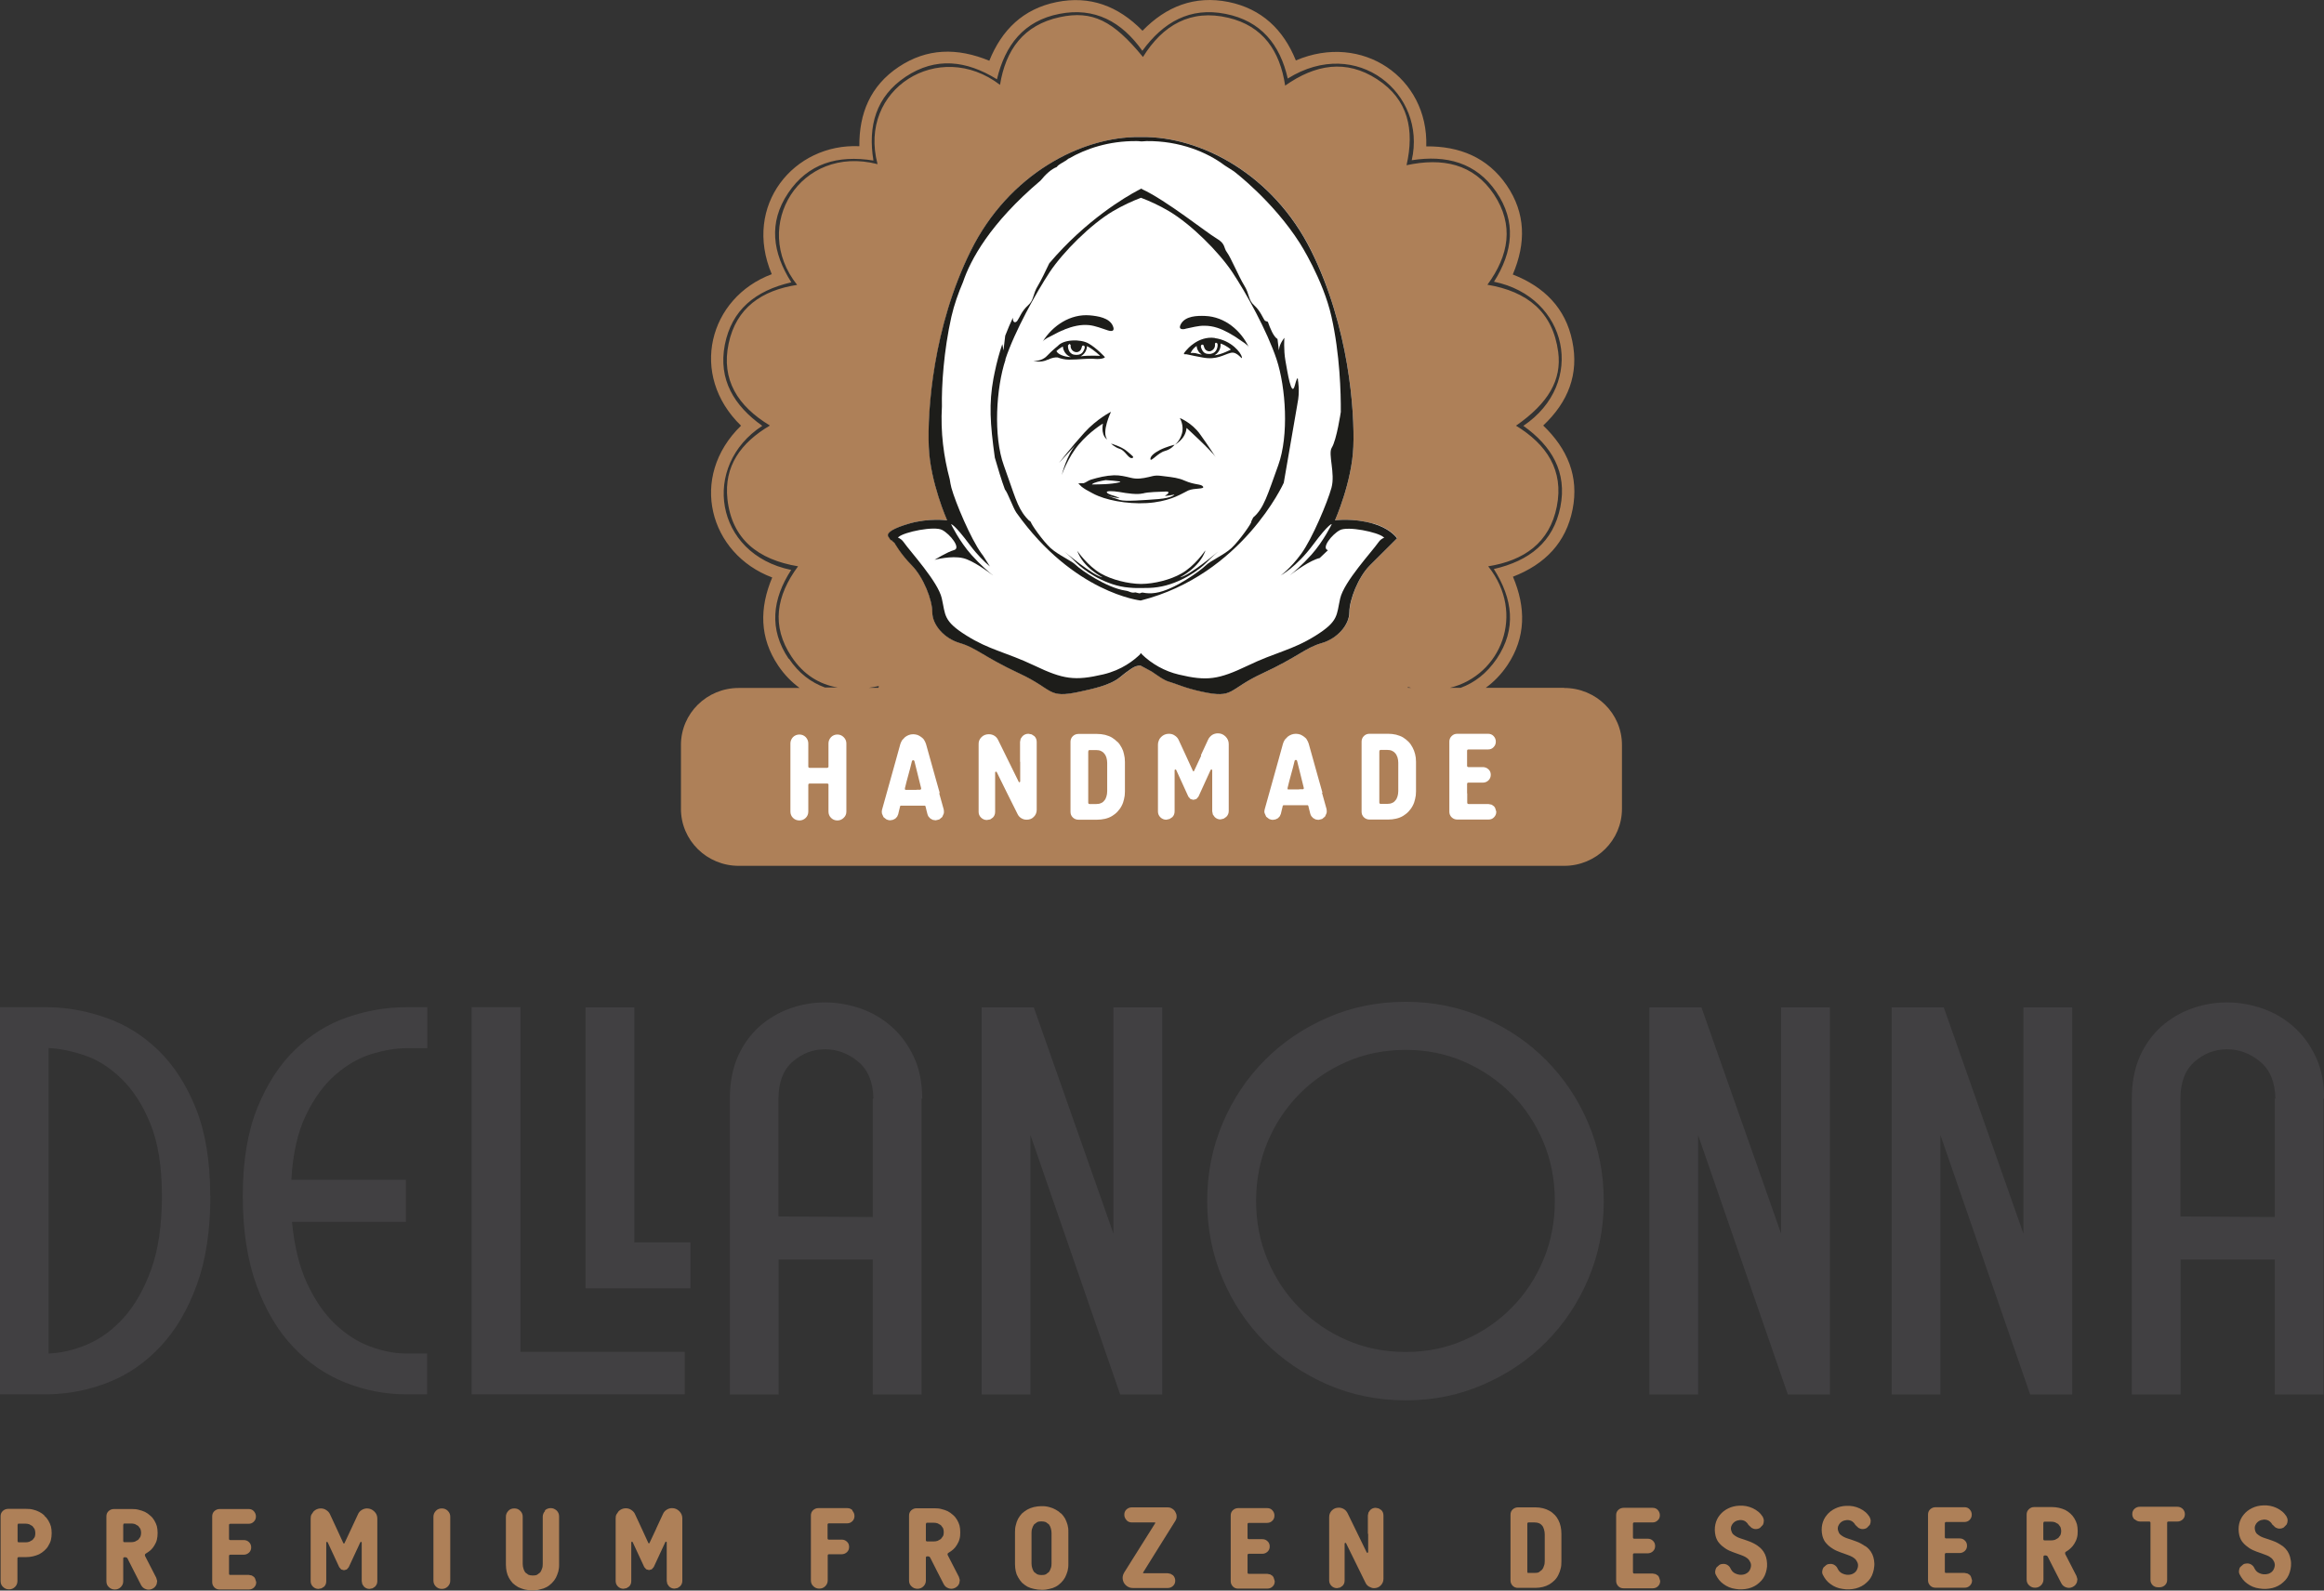 <svg width="260" height="178" viewBox="0 0 260 178" fill="none" xmlns="http://www.w3.org/2000/svg">
<rect x="0" y="0" width="260" height="178" fill="#333333" stroke="none"/>
<g clip-path="url(#clip0_97_1072)">
<path d="M25.622 175.099V174.104L25.656 174.019L25.742 173.986H27.264C27.503 173.986 27.692 173.901 27.863 173.749C28.034 173.581 28.102 173.395 28.102 173.159C28.102 172.923 28.017 172.737 27.863 172.585C27.692 172.417 27.503 172.349 27.264 172.349H26.511H25.742L25.656 172.316L25.622 172.231V171.438V170.646L25.656 170.561L25.742 170.527H26.768H27.811C28.051 170.527 28.239 170.443 28.393 170.291C28.564 170.123 28.632 169.937 28.632 169.701C28.632 169.482 28.547 169.279 28.393 169.11C28.239 168.942 28.051 168.874 27.811 168.874H26.186H24.579C24.339 168.874 24.151 168.959 23.98 169.11C23.809 169.279 23.741 169.465 23.741 169.701V173.378V177.056C23.741 177.292 23.826 177.477 23.98 177.646C24.151 177.815 24.339 177.882 24.579 177.882H26.203H27.828C28.085 177.882 28.273 177.798 28.427 177.646C28.598 177.477 28.666 177.292 28.666 177.056L28.598 176.836L28.53 176.634L28.427 176.482L28.171 176.313L27.828 176.246H25.742L25.656 176.229L25.622 176.128V175.15V175.099ZM13.82 170.527L13.906 170.494H14.658C14.812 170.494 14.949 170.511 15.103 170.561L15.462 170.764L15.701 171.084C15.753 171.219 15.787 171.371 15.787 171.54C15.787 171.708 15.753 171.86 15.701 171.995L15.462 172.316L15.103 172.518C14.949 172.569 14.812 172.585 14.658 172.585H14.282H13.906L13.82 172.552L13.786 172.467V171.556V170.646L13.82 170.561V170.527ZM16.232 173.935L16.3 173.867C16.505 173.749 16.694 173.614 16.848 173.479L17.07 173.243L17.258 172.973C17.395 172.754 17.497 172.535 17.549 172.316C17.6 172.096 17.634 171.86 17.634 171.556C17.634 171.27 17.6 171.017 17.549 170.797C17.48 170.578 17.395 170.359 17.258 170.139C17.138 169.937 17.002 169.768 16.796 169.6L16.523 169.38L16.215 169.195L15.873 169.06L15.513 168.959C15.274 168.891 15.017 168.874 14.744 168.874H13.752H12.742C12.503 168.874 12.315 168.959 12.144 169.11C11.973 169.279 11.904 169.465 11.904 169.701V173.328V176.954C11.904 177.224 11.99 177.444 12.178 177.612C12.366 177.798 12.589 177.882 12.845 177.882C13.102 177.882 13.324 177.798 13.512 177.612C13.7 177.427 13.786 177.208 13.786 176.954V175.672V174.39L13.82 174.306L13.906 174.272H14.042L14.179 174.306L14.265 174.407L15.017 175.892L15.787 177.393C15.907 177.612 16.078 177.764 16.334 177.849C16.574 177.933 16.813 177.916 17.053 177.798C17.292 177.68 17.446 177.494 17.532 177.258L17.583 176.921L17.48 176.566L16.848 175.335L16.215 174.104V174.002L16.232 173.935ZM1.984 170.544L2.07 170.511H2.446H2.822C2.976 170.511 3.113 170.527 3.267 170.578L3.626 170.78L3.865 171.101C3.917 171.236 3.951 171.388 3.951 171.556C3.951 171.725 3.934 171.877 3.883 172.012L3.643 172.332L3.284 172.535C3.13 172.585 2.993 172.602 2.839 172.602H2.087L2.001 172.569L1.967 172.484V170.646L2.001 170.561L1.984 170.544ZM4.977 169.6L4.704 169.38L4.396 169.195L4.054 169.043L3.712 168.942C3.472 168.874 3.216 168.857 2.942 168.857H0.906C0.667 168.857 0.479 168.942 0.308 169.094C0.137 169.262 0.068 169.448 0.068 169.684V173.311V176.938C0.068 177.207 0.154 177.427 0.342 177.595C0.53 177.781 0.753 177.865 1.009 177.865C1.266 177.865 1.488 177.781 1.676 177.595C1.864 177.41 1.95 177.191 1.95 176.938V175.656V174.374L1.984 174.289L2.07 174.255H2.497H2.908C3.198 174.255 3.455 174.222 3.677 174.171L4.037 174.07L4.379 173.935L4.686 173.749L4.96 173.53C5.148 173.361 5.302 173.193 5.405 172.99C5.542 172.771 5.644 172.552 5.696 172.332C5.747 172.113 5.781 171.86 5.781 171.573C5.781 171.287 5.747 171.034 5.696 170.814C5.627 170.595 5.542 170.376 5.405 170.156C5.285 169.954 5.148 169.785 4.943 169.617L4.977 169.6Z" fill="#AE8058"/>
<path d="M48.49 173.311V176.887C48.49 177.157 48.593 177.376 48.764 177.545C48.952 177.73 49.174 177.815 49.431 177.815C49.688 177.815 49.91 177.73 50.098 177.545C50.286 177.359 50.372 177.14 50.372 176.887V173.311V169.734C50.372 169.481 50.286 169.262 50.098 169.077C49.91 168.891 49.688 168.807 49.431 168.807C49.174 168.807 48.935 168.891 48.764 169.077C48.576 169.279 48.49 169.498 48.49 169.734V173.311ZM39.288 171.101L38.536 172.703L38.484 172.737L38.416 172.703L37.68 171.101L36.928 169.481C36.842 169.279 36.706 169.127 36.5 168.992C36.329 168.874 36.124 168.807 35.885 168.807C35.577 168.807 35.303 168.925 35.081 169.144L34.841 169.498C34.773 169.633 34.756 169.785 34.756 169.937V173.446V176.954C34.756 177.19 34.841 177.393 35.012 177.562C35.183 177.73 35.389 177.815 35.628 177.815L35.97 177.747L36.261 177.562C36.432 177.393 36.5 177.19 36.5 176.954V174.795V172.619L36.569 172.535L36.654 172.585L37.304 173.985L37.954 175.385L38.176 175.639L38.484 175.723L38.792 175.639L39.014 175.385L39.664 173.985L40.315 172.585L40.4 172.535L40.468 172.619V174.795V176.954L40.537 177.292L40.725 177.562C40.896 177.73 41.101 177.815 41.341 177.815L41.683 177.747L41.956 177.562C42.127 177.393 42.213 177.19 42.213 176.954V173.446V169.937C42.213 169.633 42.11 169.363 41.871 169.144C41.649 168.925 41.375 168.807 41.067 168.807C40.845 168.807 40.639 168.874 40.451 168.992C40.263 169.11 40.126 169.279 40.041 169.481L39.288 171.101Z" fill="#AE8058"/>
<path d="M115.487 171.017C115.521 170.882 115.59 170.747 115.692 170.595L116.035 170.342C116.171 170.274 116.325 170.257 116.513 170.257C116.719 170.257 116.873 170.291 117.009 170.342L117.352 170.595C117.454 170.747 117.523 170.882 117.557 171.017C117.608 171.185 117.642 171.371 117.642 171.556V173.26V174.964C117.642 175.166 117.625 175.352 117.557 175.504L117.471 175.723L117.352 175.925L117.009 176.178C116.873 176.246 116.719 176.263 116.513 176.263C116.308 176.263 116.171 176.229 116.035 176.178L115.692 175.925L115.573 175.723L115.487 175.504C115.436 175.352 115.402 175.166 115.402 174.964V173.26V171.556C115.402 171.371 115.419 171.185 115.487 171.017ZM118.703 169.38L118.429 169.144L118.104 168.942C117.899 168.824 117.659 168.722 117.386 168.655C117.249 168.621 117.112 168.587 116.958 168.571C116.821 168.554 116.667 168.554 116.513 168.554C116.24 168.554 115.949 168.587 115.658 168.655C115.385 168.722 115.128 168.824 114.923 168.942L114.615 169.144L114.324 169.38C114.153 169.566 114.016 169.768 113.897 169.971L113.743 170.325L113.64 170.696C113.572 170.932 113.554 171.185 113.554 171.489V173.26V175.031C113.554 175.335 113.589 175.605 113.64 175.841L113.743 176.195L113.914 176.533C114.033 176.735 114.17 176.938 114.341 177.123L114.632 177.359L114.94 177.562L115.299 177.713L115.675 177.815C115.966 177.882 116.257 177.916 116.531 177.916C116.684 177.916 116.838 177.916 116.975 177.899C117.112 177.882 117.266 177.848 117.403 177.815L117.779 177.713L118.121 177.562C118.344 177.444 118.532 177.292 118.72 177.106C118.891 176.938 119.045 176.735 119.165 176.516C119.267 176.297 119.37 176.06 119.438 175.807L119.507 175.419C119.524 175.284 119.524 175.149 119.524 174.998V173.226V171.455C119.524 171.303 119.524 171.168 119.507 171.033L119.438 170.662C119.37 170.426 119.284 170.19 119.165 169.954C119.045 169.735 118.891 169.549 118.72 169.363L118.703 169.38ZM103.617 170.443L103.702 170.409H104.455C104.609 170.409 104.746 170.426 104.9 170.477L105.259 170.679L105.498 171C105.55 171.135 105.584 171.286 105.584 171.455C105.584 171.624 105.567 171.776 105.498 171.911L105.259 172.231L104.9 172.434C104.746 172.484 104.609 172.501 104.455 172.501H104.079H103.702L103.617 172.467L103.583 172.383V171.472V170.561L103.617 170.477V170.443ZM106.029 173.851L106.097 173.783C106.302 173.665 106.49 173.53 106.644 173.395L106.867 173.159L107.055 172.889C107.192 172.67 107.294 172.45 107.346 172.231C107.414 172.012 107.431 171.776 107.431 171.472C107.431 171.168 107.397 170.932 107.346 170.713C107.277 170.494 107.192 170.274 107.055 170.055C106.935 169.853 106.798 169.684 106.593 169.515L106.319 169.296L106.012 169.11L105.669 168.975L105.31 168.874C105.071 168.807 104.814 168.79 104.541 168.79H103.549H102.539C102.3 168.79 102.112 168.874 101.941 169.026C101.77 169.195 101.701 169.38 101.701 169.616V173.243V176.87C101.701 177.14 101.787 177.359 101.975 177.528C102.163 177.713 102.385 177.798 102.642 177.798C102.899 177.798 103.121 177.713 103.309 177.528C103.497 177.342 103.583 177.123 103.583 176.87V175.588V174.289L103.617 174.205L103.702 174.171H103.839L103.976 174.205L104.062 174.306L104.814 175.79L105.584 177.292C105.704 177.511 105.875 177.663 106.131 177.747C106.371 177.832 106.61 177.815 106.85 177.697C107.089 177.579 107.26 177.393 107.329 177.157L107.38 176.819L107.277 176.465L106.644 175.234L106.012 174.002V173.901L106.029 173.851ZM95.373 169.009C95.219 168.857 95.031 168.773 94.791 168.773H93.166H91.558C91.319 168.773 91.131 168.857 90.96 169.009C90.789 169.178 90.72 169.363 90.72 169.6V173.226V176.853C90.72 177.123 90.806 177.342 90.994 177.511C91.182 177.697 91.405 177.781 91.661 177.781C91.918 177.781 92.14 177.697 92.328 177.511C92.516 177.326 92.602 177.106 92.602 176.853V175.453V174.053L92.636 173.969L92.722 173.935H93.44H94.158C94.398 173.935 94.586 173.851 94.757 173.699C94.928 173.53 94.996 173.344 94.996 173.108C94.996 172.872 94.911 172.67 94.757 172.535C94.586 172.366 94.398 172.299 94.158 172.299H92.704L92.619 172.265L92.585 172.181V171.388V170.595L92.619 170.511L92.704 170.477H93.731H94.774C95.013 170.477 95.202 170.392 95.356 170.241C95.527 170.072 95.595 169.886 95.595 169.65C95.595 169.414 95.51 169.228 95.356 169.06L95.373 169.009ZM73.411 171.084L72.658 172.687L72.607 172.72L72.539 172.687L71.803 171.084L71.051 169.465C70.965 169.262 70.828 169.11 70.623 168.975C70.452 168.857 70.247 168.79 70.007 168.79C69.699 168.79 69.426 168.908 69.203 169.127L68.964 169.482C68.895 169.616 68.878 169.768 68.878 169.92V173.429V176.938C68.878 177.174 68.964 177.376 69.135 177.545C69.306 177.713 69.511 177.798 69.751 177.798L70.093 177.73L70.384 177.545C70.555 177.376 70.623 177.174 70.623 176.938V174.778V172.602L70.692 172.518L70.777 172.569L71.427 173.969L72.077 175.369L72.299 175.622L72.607 175.706L72.915 175.622L73.137 175.369L73.787 173.969L74.437 172.569L74.523 172.518L74.591 172.585V174.761V176.921L74.66 177.258L74.848 177.528C75.019 177.697 75.224 177.781 75.463 177.781L75.806 177.713L76.079 177.528C76.25 177.359 76.336 177.157 76.336 176.921V173.412V169.903C76.336 169.6 76.216 169.33 75.994 169.11C75.771 168.891 75.498 168.773 75.19 168.773C74.968 168.773 74.762 168.84 74.574 168.959C74.386 169.077 74.249 169.245 74.164 169.448L73.411 171.067V171.084ZM60.993 169.077C60.805 169.279 60.72 169.498 60.72 169.735V172.383V175.014C60.72 175.217 60.703 175.402 60.634 175.554L60.549 175.774L60.429 175.976L60.087 176.229C59.95 176.297 59.796 176.313 59.591 176.313C59.386 176.313 59.249 176.28 59.112 176.229L58.77 175.976L58.65 175.774L58.565 175.554C58.513 175.402 58.479 175.217 58.479 175.014V172.383V169.735C58.479 169.482 58.394 169.262 58.205 169.077C58.017 168.891 57.812 168.807 57.538 168.807C57.265 168.807 57.042 168.891 56.871 169.077C56.683 169.279 56.598 169.498 56.598 169.735V172.417V175.082C56.598 175.386 56.632 175.655 56.683 175.892L56.786 176.246L56.94 176.583C57.059 176.786 57.196 176.988 57.367 177.174L57.658 177.41L57.966 177.612L58.24 177.73L58.479 177.815L58.702 177.882C58.992 177.95 59.283 177.983 59.557 177.983C59.711 177.983 59.864 177.983 60.001 177.95C60.138 177.95 60.292 177.916 60.429 177.865L60.805 177.764L61.147 177.612C61.37 177.494 61.558 177.342 61.746 177.157C61.917 176.988 62.071 176.786 62.191 176.566C62.293 176.347 62.396 176.111 62.464 175.858L62.533 175.47C62.55 175.335 62.55 175.2 62.55 175.048V172.383V169.701C62.55 169.448 62.464 169.228 62.276 169.043C62.071 168.857 61.849 168.773 61.609 168.773C61.37 168.773 61.13 168.857 60.942 169.043L60.993 169.077Z" fill="#AE8058"/>
<path d="M126.04 170.139C126.211 170.308 126.4 170.375 126.639 170.375H127.905H129.17H129.239V170.46L127.511 173.209L125.784 175.959C125.664 176.161 125.596 176.364 125.596 176.566C125.596 176.769 125.647 176.954 125.733 177.123C125.835 177.292 125.972 177.443 126.143 177.545C126.331 177.663 126.519 177.713 126.759 177.713H128.709H130.641C130.881 177.713 131.069 177.629 131.24 177.477C131.411 177.308 131.48 177.123 131.48 176.887C131.48 176.651 131.394 176.465 131.24 176.296L130.966 176.128L130.641 176.06H129.29H127.939H127.888V175.976L129.684 173.091L131.497 170.19C131.599 170.021 131.651 169.852 131.633 169.667C131.633 169.481 131.565 169.329 131.48 169.178C131.394 169.026 131.274 168.908 131.12 168.823C130.966 168.722 130.795 168.688 130.59 168.688H128.606H126.622C126.382 168.688 126.194 168.773 126.023 168.925C125.852 169.093 125.784 169.279 125.784 169.515C125.784 169.751 125.869 169.937 126.023 170.105" fill="#AE8058"/>
<path d="M196.698 173.023C196.544 172.922 196.407 172.821 196.236 172.737C196.082 172.652 195.911 172.585 195.757 172.517C195.586 172.45 195.415 172.399 195.244 172.332C195.09 172.281 194.936 172.23 194.782 172.18C194.611 172.129 194.457 172.062 194.32 171.994C194.166 171.91 194.046 171.826 193.927 171.724C193.807 171.623 193.738 171.471 193.687 171.303C193.619 171.083 193.636 170.881 193.738 170.695C193.824 170.51 193.961 170.375 194.115 170.274C194.286 170.172 194.474 170.122 194.679 170.105C194.884 170.105 195.09 170.139 195.261 170.257L195.381 170.358L195.483 170.459L195.62 170.662L195.962 170.982C196.116 171.067 196.253 171.117 196.424 171.117C196.612 171.117 196.766 171.067 196.903 170.982L197.228 170.645C197.296 170.51 197.33 170.358 197.33 170.189C197.33 170.021 197.279 169.869 197.194 169.717C197.057 169.515 196.903 169.329 196.715 169.177C196.526 169.025 196.321 168.89 196.099 168.789C195.637 168.57 195.124 168.469 194.577 168.502C194.132 168.519 193.721 168.621 193.345 168.806C192.969 168.992 192.661 169.228 192.421 169.531C192.165 169.835 191.994 170.189 191.908 170.594C191.823 170.982 191.823 171.404 191.925 171.859C192.011 172.197 192.148 172.483 192.353 172.703C192.541 172.922 192.781 173.125 193.037 173.293C193.294 173.462 193.585 173.597 193.875 173.698C194.183 173.816 194.474 173.917 194.765 174.019C194.953 174.086 195.124 174.154 195.295 174.255C195.466 174.356 195.603 174.474 195.705 174.626C195.808 174.778 195.877 174.929 195.894 175.098C195.911 175.267 195.877 175.452 195.774 175.672C195.688 175.84 195.569 175.975 195.415 176.06C195.261 176.161 195.09 176.212 194.902 176.228C194.713 176.245 194.542 176.228 194.371 176.178C194.2 176.127 194.029 176.043 193.892 175.925L193.79 175.824L193.721 175.722L193.653 175.621L193.602 175.52C193.533 175.368 193.431 175.25 193.277 175.149C193.123 175.048 192.969 175.014 192.798 175.014C192.627 175.014 192.49 175.048 192.353 175.132L192.028 175.419C191.96 175.537 191.908 175.672 191.891 175.824C191.874 175.975 191.891 176.127 191.977 176.262C192.062 176.448 192.182 176.616 192.319 176.802C192.473 176.987 192.627 177.139 192.798 177.257C193.208 177.561 193.653 177.747 194.149 177.814C194.628 177.898 195.124 177.882 195.62 177.763C196.082 177.645 196.492 177.426 196.817 177.122C197.176 176.819 197.416 176.448 197.553 175.992C197.621 175.773 197.672 175.537 197.69 175.317C197.707 175.081 197.69 174.845 197.655 174.609C197.587 174.137 197.399 173.715 197.091 173.378C196.971 173.243 196.834 173.125 196.68 173.023M182.689 174.946V173.951L182.723 173.867L182.809 173.833H183.579H184.331C184.571 173.833 184.759 173.749 184.93 173.597C185.101 173.428 185.169 173.243 185.169 173.006C185.169 172.77 185.084 172.585 184.93 172.433C184.759 172.264 184.571 172.197 184.331 172.197H183.579H182.809L182.723 172.163L182.689 172.079V171.286V170.493L182.723 170.409L182.809 170.375H183.835H184.879C185.118 170.375 185.306 170.291 185.46 170.139C185.631 169.987 185.7 169.784 185.7 169.565C185.7 169.346 185.614 169.143 185.46 168.975C185.306 168.806 185.118 168.739 184.879 168.739H183.254H181.646C181.406 168.739 181.218 168.823 181.047 168.975C180.876 169.143 180.808 169.329 180.808 169.565V173.243V176.92C180.808 177.156 180.893 177.342 181.047 177.51C181.218 177.679 181.406 177.747 181.646 177.747H183.271H184.896C185.152 177.747 185.34 177.662 185.494 177.51C185.665 177.342 185.734 177.156 185.734 176.92L185.665 176.684L185.597 176.481L185.494 176.33L185.238 176.161L184.896 176.093H183.852H182.809L182.723 176.06L182.689 175.958V174.98V174.946ZM170.904 170.409L170.99 170.375H171.332H171.674C171.879 170.375 172.033 170.409 172.17 170.459L172.358 170.56L172.512 170.712C172.615 170.813 172.683 170.965 172.735 171.151C172.786 171.32 172.82 171.505 172.82 171.708V173.192V174.676C172.82 174.879 172.803 175.064 172.735 175.233C172.683 175.419 172.615 175.554 172.512 175.672L172.17 175.942C172.05 176.009 171.879 176.026 171.674 176.026H171.332H170.99H170.904L170.87 175.891V173.192V170.493L170.904 170.409ZM173.932 169.531C173.761 169.346 173.573 169.194 173.35 169.076C173.145 168.958 172.906 168.857 172.632 168.789C172.358 168.722 172.068 168.688 171.794 168.688H170.819H169.827C169.587 168.688 169.399 168.772 169.228 168.924C169.057 169.093 168.989 169.278 168.989 169.515V173.192V176.869C168.989 177.106 169.074 177.291 169.228 177.46C169.399 177.628 169.587 177.696 169.827 177.696H171.777C172.068 177.696 172.341 177.662 172.615 177.595C172.889 177.527 173.128 177.426 173.333 177.308C173.556 177.173 173.744 177.021 173.915 176.853C174.103 176.667 174.24 176.465 174.342 176.245C174.462 176.009 174.548 175.773 174.599 175.537C174.667 175.301 174.684 175.031 174.684 174.744V173.192V171.64C174.684 171.336 174.65 171.067 174.599 170.83L174.496 170.459L174.342 170.105C174.223 169.869 174.086 169.683 173.915 169.498L173.932 169.531ZM153.065 171.64V173.698L152.996 173.782L152.911 173.749L151.833 171.539L150.756 169.329C150.653 169.143 150.533 168.992 150.362 168.89C150.174 168.772 149.986 168.722 149.781 168.722C149.473 168.722 149.216 168.823 149.011 169.025C148.806 169.228 148.703 169.481 148.703 169.784V173.327V176.869C148.703 177.106 148.789 177.308 148.96 177.477C149.131 177.645 149.336 177.73 149.576 177.73L149.918 177.662L150.191 177.477C150.362 177.308 150.431 177.106 150.431 176.869V174.795V172.72L150.499 172.652L150.585 172.686L151.679 174.913L152.774 177.139C152.86 177.325 152.996 177.46 153.167 177.561C153.356 177.662 153.527 177.73 153.715 177.73C154.023 177.73 154.279 177.628 154.467 177.426C154.673 177.224 154.775 176.971 154.775 176.684V173.141V169.599C154.775 169.346 154.69 169.143 154.536 168.992L154.245 168.806L153.903 168.739C153.664 168.739 153.458 168.823 153.287 168.992L153.099 169.262L153.031 169.599V171.657L153.065 171.64ZM139.57 174.997V174.002L139.604 173.917L139.689 173.884H140.459H141.212C141.451 173.884 141.639 173.799 141.81 173.647C141.981 173.479 142.05 173.293 142.05 173.057C142.05 172.821 141.964 172.618 141.81 172.484C141.639 172.315 141.451 172.247 141.212 172.247H140.459H139.689L139.604 172.214L139.57 172.129V171.336V170.544L139.604 170.459L139.689 170.426H140.716H141.759C141.998 170.426 142.187 170.341 142.341 170.189C142.512 170.038 142.58 169.835 142.58 169.599C142.58 169.363 142.494 169.177 142.341 169.009C142.187 168.84 141.998 168.772 141.759 168.772H140.134H138.526C138.287 168.772 138.099 168.857 137.928 169.009C137.757 169.177 137.688 169.363 137.688 169.599V173.276V176.954C137.688 177.19 137.774 177.375 137.928 177.544C138.099 177.713 138.287 177.78 138.526 177.78H140.151H141.776C142.033 177.78 142.221 177.696 142.375 177.544C142.546 177.392 142.614 177.19 142.614 176.954L142.546 176.718L142.477 176.515L142.375 176.363L142.118 176.195L141.776 176.127H140.733H139.689L139.604 176.093L139.57 175.992V175.014V174.997Z" fill="#AE8058"/>
<path d="M208.653 173.024C208.499 172.923 208.363 172.822 208.191 172.737C208.038 172.653 207.867 172.569 207.713 172.518C207.542 172.45 207.37 172.4 207.199 172.332C207.046 172.282 206.892 172.231 206.738 172.181C206.567 172.13 206.413 172.062 206.276 171.995C206.122 171.911 206.002 171.826 205.882 171.725C205.763 171.624 205.694 171.472 205.643 171.303C205.575 171.084 205.592 170.882 205.694 170.696C205.78 170.511 205.917 170.376 206.071 170.274C206.242 170.173 206.43 170.123 206.635 170.106C206.84 170.106 207.028 170.139 207.217 170.258L207.336 170.359L207.439 170.46L207.576 170.662L207.918 170.983C208.072 171.067 208.209 171.118 208.38 171.118C208.568 171.118 208.722 171.067 208.859 170.983L209.184 170.646C209.252 170.511 209.286 170.359 209.286 170.207C209.286 170.055 209.235 169.886 209.149 169.735C209.012 169.532 208.859 169.347 208.67 169.195C208.482 169.043 208.277 168.908 208.055 168.807C207.593 168.588 207.08 168.486 206.532 168.52C206.088 168.537 205.677 168.638 205.301 168.824C204.925 169.009 204.617 169.245 204.377 169.549C204.121 169.853 203.95 170.207 203.864 170.595C203.779 171 203.779 171.405 203.881 171.86C203.967 172.197 204.104 172.484 204.309 172.703C204.497 172.923 204.736 173.125 205.01 173.294C205.267 173.463 205.557 173.598 205.848 173.699C206.156 173.817 206.447 173.918 206.738 174.019C206.926 174.087 207.097 174.154 207.268 174.255C207.439 174.357 207.576 174.475 207.678 174.627C207.781 174.778 207.849 174.93 207.867 175.099C207.884 175.268 207.849 175.453 207.747 175.672C207.661 175.841 207.542 175.976 207.388 176.06C207.234 176.162 207.063 176.212 206.874 176.229C206.686 176.246 206.515 176.229 206.344 176.178C206.173 176.128 206.002 176.044 205.865 175.925L205.763 175.824L205.694 175.723L205.626 175.622L205.575 175.521C205.506 175.369 205.404 175.251 205.25 175.149C205.096 175.048 204.942 175.015 204.771 175.015C204.6 175.015 204.463 175.048 204.326 175.133L204.001 175.419C203.933 175.537 203.881 175.672 203.864 175.824C203.847 175.976 203.864 176.128 203.95 176.263C204.035 176.448 204.155 176.617 204.292 176.803C204.446 176.988 204.6 177.14 204.771 177.258C205.181 177.562 205.626 177.747 206.139 177.815C206.618 177.899 207.114 177.882 207.61 177.764C208.072 177.646 208.482 177.427 208.807 177.123C209.166 176.819 209.406 176.448 209.543 175.993C209.611 175.774 209.662 175.554 209.68 175.318C209.714 175.082 209.697 174.846 209.662 174.61C209.594 174.137 209.406 173.716 209.098 173.378C208.978 173.243 208.841 173.125 208.688 173.024" fill="#AE8058"/>
<path d="M238.842 170.038C239.013 170.19 239.201 170.274 239.441 170.274H239.954H240.467L240.553 170.308L240.587 170.392V173.597V176.802C240.587 177.039 240.672 177.224 240.826 177.393C240.997 177.562 241.185 177.629 241.425 177.629H241.613C241.852 177.629 242.041 177.545 242.212 177.393C242.383 177.224 242.451 177.039 242.451 176.802V173.597V170.392L242.485 170.308L242.571 170.274H243.597C243.837 170.274 244.025 170.19 244.196 170.038C244.367 169.869 244.435 169.684 244.435 169.448C244.435 169.211 244.35 169.026 244.196 168.857C244.025 168.705 243.837 168.621 243.597 168.621H241.493H239.389C239.15 168.621 238.962 168.705 238.791 168.857C238.62 169.026 238.551 169.211 238.551 169.448C238.551 169.684 238.637 169.869 238.791 170.038M228.631 170.325L228.716 170.291H229.469C229.623 170.291 229.76 170.308 229.914 170.359L230.273 170.561L230.512 170.882C230.564 171.016 230.598 171.168 230.598 171.337C230.598 171.506 230.564 171.657 230.512 171.792L230.273 172.113L229.914 172.315C229.76 172.366 229.623 172.383 229.469 172.383H228.716L228.631 172.349L228.597 172.265V171.354V170.443L228.631 170.359V170.325ZM231.043 173.732L231.111 173.665C231.316 173.547 231.504 173.412 231.658 173.26L231.881 173.024L232.069 172.754C232.206 172.535 232.308 172.315 232.36 172.096C232.428 171.877 232.445 171.624 232.445 171.337C232.445 171.05 232.411 170.797 232.36 170.578C232.291 170.359 232.206 170.139 232.069 169.92C231.949 169.718 231.812 169.549 231.624 169.38L231.35 169.161L231.043 168.975L230.701 168.84L230.341 168.739C230.102 168.689 229.845 168.655 229.572 168.655H227.57C227.331 168.655 227.143 168.739 226.972 168.908C226.801 169.077 226.732 169.262 226.732 169.498V173.125V176.752C226.732 177.022 226.818 177.241 227.006 177.41C227.194 177.595 227.417 177.68 227.673 177.68C227.93 177.68 228.152 177.595 228.34 177.41C228.528 177.224 228.614 177.005 228.614 176.752V175.47V174.188L228.648 174.103L228.734 174.07H228.87L229.007 174.103L229.093 174.205L229.845 175.689L230.615 177.19C230.735 177.41 230.906 177.562 231.162 177.646C231.402 177.73 231.641 177.713 231.881 177.595C232.12 177.477 232.274 177.292 232.36 177.056L232.411 176.718L232.308 176.364L231.675 175.132L231.043 173.901V173.8V173.732ZM217.582 174.913V173.918L217.616 173.834L217.701 173.8H219.224C219.463 173.8 219.651 173.715 219.822 173.564C219.993 173.395 220.062 173.209 220.062 172.973C220.062 172.737 219.976 172.552 219.822 172.4C219.651 172.231 219.463 172.164 219.224 172.164H218.471H217.701L217.616 172.13L217.582 172.045V170.443L217.616 170.359L217.701 170.325H218.728H219.771C220.01 170.325 220.216 170.241 220.353 170.089C220.524 169.92 220.592 169.734 220.592 169.498C220.592 169.262 220.506 169.077 220.353 168.908C220.199 168.739 220.01 168.672 219.771 168.672H218.146H216.538C216.299 168.672 216.111 168.756 215.94 168.908C215.769 169.077 215.7 169.262 215.7 169.498V173.176V176.853C215.7 177.089 215.786 177.275 215.94 177.444C216.111 177.612 216.299 177.68 216.538 177.68H218.163H219.788C220.045 177.68 220.233 177.595 220.387 177.444C220.558 177.275 220.626 177.089 220.626 176.853L220.558 176.617L220.489 176.415L220.387 176.263L220.13 176.094L219.788 176.027H217.701L217.616 176.01L217.582 175.908V174.93V174.913Z" fill="#AE8058"/>
<path d="M255.296 172.973C255.142 172.872 255.006 172.771 254.835 172.686C254.681 172.602 254.51 172.518 254.356 172.467C254.185 172.4 254.014 172.349 253.843 172.282C253.689 172.231 253.535 172.18 253.381 172.13C253.21 172.079 253.056 172.012 252.919 171.944C252.765 171.86 252.645 171.776 252.525 171.674C252.406 171.573 252.337 171.438 252.286 171.253C252.235 171.033 252.235 170.831 252.337 170.645C252.423 170.46 252.56 170.325 252.714 170.224C252.885 170.122 253.073 170.072 253.278 170.055C253.483 170.055 253.671 170.089 253.86 170.207L253.979 170.308L254.082 170.409L254.219 170.612L254.561 170.932C254.715 171.016 254.852 171.067 255.023 171.067C255.211 171.067 255.365 171.016 255.502 170.932L255.827 170.595C255.895 170.46 255.929 170.308 255.929 170.156C255.929 169.987 255.878 169.836 255.792 169.684C255.656 169.481 255.502 169.296 255.313 169.144C255.125 168.992 254.92 168.857 254.698 168.756C254.236 168.537 253.723 168.436 253.175 168.469C252.731 168.486 252.32 168.587 251.944 168.773C251.568 168.958 251.26 169.195 251.02 169.498C250.764 169.802 250.593 170.156 250.507 170.544C250.422 170.932 250.422 171.354 250.524 171.809C250.61 172.147 250.747 172.433 250.952 172.653C251.14 172.872 251.38 173.074 251.636 173.243C251.893 173.412 252.183 173.547 252.474 173.648C252.782 173.766 253.073 173.867 253.364 173.968C253.552 174.036 253.723 174.103 253.894 174.205C254.065 174.306 254.202 174.424 254.304 174.576C254.407 174.728 254.475 174.879 254.492 175.048C254.51 175.217 254.475 175.402 254.373 175.622C254.287 175.79 254.167 175.925 254.014 176.01C253.86 176.111 253.689 176.161 253.5 176.178C253.312 176.195 253.141 176.178 252.97 176.128C252.799 176.077 252.628 175.993 252.491 175.875L252.389 175.773L252.32 175.672L252.252 175.571L252.201 175.47C252.132 175.318 252.029 175.2 251.876 175.099C251.722 174.997 251.568 174.964 251.397 174.964C251.226 174.964 251.089 174.997 250.952 175.082L250.627 175.369C250.541 175.487 250.507 175.622 250.49 175.773C250.473 175.925 250.49 176.077 250.576 176.212C250.661 176.398 250.781 176.566 250.918 176.752C251.072 176.937 251.226 177.089 251.397 177.207C251.807 177.511 252.252 177.696 252.765 177.764C253.244 177.848 253.74 177.831 254.236 177.713C254.698 177.595 255.108 177.376 255.433 177.072C255.792 176.769 256.032 176.398 256.169 175.942C256.237 175.723 256.288 175.504 256.306 175.267C256.323 175.031 256.323 174.795 256.271 174.559C256.203 174.087 256.015 173.665 255.707 173.327C255.587 173.193 255.45 173.074 255.313 172.973" fill="#AE8058"/>
<path d="M174.992 76.973H166.218C167.125 76.315 167.928 75.488 168.63 74.459C170.734 71.322 170.716 67.965 169.263 64.54C172.872 63.14 175.198 60.711 175.933 57.017C176.669 53.322 175.369 50.236 172.649 47.621C175.454 44.972 176.669 41.852 175.899 38.157C175.146 34.48 172.752 32.085 169.245 30.718C170.734 27.209 170.699 23.869 168.561 20.732C166.423 17.611 163.276 16.346 159.565 16.38C159.821 8.704 152.398 3.593 144.975 6.764C143.589 3.323 141.16 0.978 137.432 0.219C133.652 -0.54 130.453 0.725 127.819 3.441C125.1 0.658 121.918 -0.523 118.19 0.236C114.461 0.995 112.066 3.357 110.681 6.798C107.089 5.314 103.702 5.381 100.538 7.49C97.374 9.598 96.108 12.702 96.142 16.363C88.822 16.026 83.075 22.976 86.342 30.684C79.295 33.316 77.037 41.953 82.904 47.638C76.986 53.39 79.363 61.993 86.393 64.625C84.956 68.032 84.956 71.372 87.077 74.51C87.761 75.522 88.565 76.332 89.455 76.99H82.647C79.073 76.99 76.182 79.84 76.182 83.366V90.518C76.182 94.044 79.073 96.895 82.647 96.895H174.992C178.567 96.895 181.458 94.044 181.458 90.518V83.366C181.458 79.84 178.567 76.99 174.992 76.99V76.973ZM157.495 76.888C157.615 76.922 157.734 76.939 157.871 76.973H157.512C157.512 76.973 157.512 76.922 157.495 76.888ZM98.28 76.973H97.203C97.579 76.922 97.938 76.855 98.315 76.77C98.315 76.838 98.297 76.905 98.28 76.973ZM88.24 73.734C86 70.427 86.393 67.054 88.514 63.781C79.911 62.01 78.422 52.108 85.281 47.655C82.134 45.411 80.338 42.493 81.091 38.579C81.861 34.666 84.512 32.523 88.531 31.595C86.427 28.289 85.948 24.915 88.172 21.609C90.395 18.286 93.697 17.324 97.716 17.965C97.083 14.102 97.99 10.813 101.325 8.586C104.677 6.36 108.098 6.748 111.536 8.873C112.443 5.044 114.546 2.328 118.515 1.552C122.483 0.776 125.493 2.429 127.802 5.685C130.145 2.48 133.122 0.759 137.107 1.552C141.075 2.328 143.213 4.993 144.068 8.789C151.816 3.947 159.65 10.492 157.94 17.932C161.805 17.324 165.141 18.185 167.398 21.474C169.656 24.78 169.28 28.154 167.142 31.528C175.42 33.215 177.507 42.898 170.426 47.655C173.59 49.898 175.352 52.833 174.565 56.747C173.778 60.66 171.093 62.769 167.125 63.68C169.245 67.02 169.69 70.394 167.45 73.717C166.338 75.353 164.969 76.399 163.413 76.973H162.216C167.928 75.573 170.716 68.673 166.492 63.376C170.494 62.735 173.368 60.745 174.171 56.679C174.975 52.631 173.026 49.729 169.605 47.638C173.248 45.107 174.736 42.493 174.325 39.389C173.727 34.885 170.836 32.608 166.406 31.865C168.818 28.576 169.399 25.185 167.142 21.761C164.833 18.303 161.36 17.628 157.358 18.488C158.265 14.507 157.546 11.133 154.074 8.873C150.585 6.596 147.13 7.22 143.777 9.582C143.196 5.668 141.263 2.902 137.432 1.991C133.207 0.978 130.077 2.817 127.871 6.377C124.535 2.311 122.209 1.13 118.549 1.923C114.512 2.8 112.511 5.567 111.878 9.497C105.054 4.268 95.937 9.97 98.178 18.37C89.557 16.144 83.913 25.27 89.181 31.882C85.213 32.489 82.356 34.463 81.518 38.444C80.663 42.493 82.528 45.445 86.136 47.621C82.853 49.561 80.988 52.175 81.382 55.853C81.878 60.374 84.837 62.634 89.284 63.376C86.838 66.666 86.273 70.056 88.548 73.481C89.899 75.522 91.678 76.585 93.714 76.939H92.294C90.72 76.365 89.352 75.336 88.257 73.7L88.24 73.734Z" fill="#AE8058"/>
<path d="M114.136 85.272V87.465L114.068 87.549L113.982 87.515L112.819 85.154L111.656 82.792C111.553 82.59 111.416 82.438 111.245 82.337C111.057 82.218 110.852 82.168 110.63 82.168C110.305 82.168 110.031 82.269 109.809 82.488C109.586 82.708 109.467 82.978 109.484 83.298V87.077V90.855C109.484 91.108 109.569 91.311 109.757 91.496C109.945 91.682 110.168 91.766 110.407 91.766L110.784 91.699L111.074 91.496C111.245 91.328 111.331 91.108 111.331 90.855V88.645V86.419L111.399 86.351L111.502 86.385L112.665 88.747L113.845 91.108C113.931 91.294 114.068 91.446 114.256 91.564C114.444 91.682 114.649 91.732 114.854 91.732C115.179 91.732 115.453 91.631 115.658 91.412C115.881 91.193 115.983 90.923 115.983 90.619V86.824V83.045C115.983 82.775 115.898 82.556 115.727 82.387L115.419 82.185L115.06 82.117C114.803 82.117 114.581 82.201 114.393 82.387L114.187 82.674L114.119 83.028V85.221L114.136 85.272ZM102.539 88.392H101.753H101.359H101.308L101.274 88.359H101.239V88.308V88.274V88.207L101.428 87.448L101.633 86.689L101.838 85.93L102.026 85.17L102.078 85.103L102.163 85.069L102.249 85.103L102.3 85.17L102.488 85.93L102.676 86.689L102.864 87.448L103.053 88.207V88.274L103.018 88.325L102.984 88.376H102.933H102.539V88.392ZM105.139 88.763L104.626 86.942L104.113 85.103L103.6 83.264C103.549 83.112 103.48 82.961 103.395 82.826C103.326 82.691 103.206 82.59 103.07 82.488C102.967 82.404 102.813 82.32 102.659 82.252C102.488 82.201 102.334 82.168 102.163 82.168C101.992 82.168 101.821 82.201 101.684 82.252L101.462 82.353L101.257 82.488L100.932 82.826L100.812 83.045L100.726 83.264L100.213 85.12L99.7 86.959L99.187 88.797L98.674 90.636C98.64 90.788 98.64 90.923 98.674 91.058L98.845 91.446L99.17 91.699C99.324 91.766 99.461 91.8 99.58 91.8L99.888 91.749L100.025 91.682L100.162 91.614L100.367 91.395L100.487 91.125L100.538 90.906L100.59 90.687L100.641 90.484L100.692 90.265V90.231L100.726 90.197L100.761 90.164H100.778H100.795H102.112H102.779H103.429H103.463H103.48L103.514 90.197L103.549 90.231V90.265L103.6 90.467L103.651 90.687L103.702 90.889L103.754 91.091L103.805 91.243L103.874 91.378L104.079 91.597L104.352 91.749L104.66 91.8L104.831 91.766L105.088 91.699L105.413 91.429L105.584 91.041C105.618 90.889 105.601 90.754 105.584 90.602L105.071 88.763H105.139ZM92.687 84.479V85.778V85.828L92.653 85.879L92.551 85.93H91.558H90.567L90.464 85.896L90.43 85.795V84.496V83.197C90.43 82.927 90.327 82.691 90.139 82.488C89.951 82.303 89.711 82.201 89.438 82.201C89.164 82.201 88.907 82.303 88.719 82.488C88.531 82.691 88.428 82.927 88.428 83.197V87.009V90.822C88.428 91.108 88.531 91.344 88.719 91.53C88.907 91.716 89.147 91.817 89.438 91.817C89.711 91.817 89.951 91.716 90.139 91.53C90.327 91.344 90.43 91.108 90.43 90.822V89.32V87.819L90.464 87.718L90.567 87.684H91.558H92.551L92.653 87.718L92.687 87.768V87.819V89.32V90.822C92.687 91.108 92.79 91.344 92.978 91.53C93.166 91.716 93.406 91.817 93.679 91.817C93.953 91.817 94.193 91.716 94.381 91.53C94.586 91.344 94.689 91.108 94.689 90.822V87.009V83.197C94.689 82.927 94.586 82.691 94.381 82.488C94.193 82.303 93.953 82.201 93.679 82.201C93.406 82.201 93.166 82.303 92.978 82.488C92.79 82.691 92.687 82.927 92.687 83.197V84.496V84.479Z" fill="white"/>
<path d="M121.781 83.974L121.884 83.94H122.637C122.842 83.94 123.03 83.974 123.167 84.041L123.372 84.159L123.543 84.328C123.646 84.446 123.731 84.598 123.783 84.783C123.834 84.969 123.868 85.154 123.868 85.374V86.959V88.545C123.868 88.764 123.834 88.967 123.783 89.135C123.731 89.321 123.646 89.49 123.543 89.591C123.441 89.726 123.321 89.827 123.167 89.878C123.03 89.945 122.859 89.979 122.637 89.979H121.884L121.781 89.945L121.747 89.844V86.976V84.108L121.781 84.007V83.974ZM125.014 83.029C124.826 82.843 124.621 82.675 124.398 82.54C124.176 82.405 123.919 82.32 123.629 82.236C123.338 82.168 123.03 82.135 122.739 82.135H121.696H120.653C120.413 82.135 120.191 82.219 120.02 82.388C119.849 82.556 119.763 82.776 119.763 83.012V86.925V90.856C119.763 91.109 119.849 91.311 120.02 91.48C120.191 91.649 120.413 91.733 120.653 91.733H121.696H122.739C123.047 91.733 123.338 91.699 123.629 91.632C123.919 91.564 124.176 91.463 124.398 91.328C124.621 91.193 124.843 91.025 125.014 90.839C125.202 90.637 125.356 90.434 125.476 90.198C125.613 89.945 125.698 89.692 125.75 89.439C125.818 89.186 125.852 88.899 125.852 88.596V86.925V85.272C125.852 84.952 125.818 84.665 125.75 84.412L125.647 84.024L125.476 83.653C125.339 83.4 125.202 83.198 125.014 83.012V83.029Z" fill="white"/>
<path d="M145.351 88.343H144.171H144.119H144.085L144.051 88.309V88.275V88.241V88.174L144.239 87.415L144.444 86.656L144.65 85.897L144.838 85.138L144.889 85.07L144.975 85.036L145.06 85.07L145.111 85.138L145.3 85.897L145.488 86.656L145.676 87.415L145.864 88.174V88.241L145.83 88.292L145.796 88.326H145.744H145.351V88.343ZM147.951 88.714L147.438 86.892L146.924 85.053L146.411 83.215C146.36 83.063 146.292 82.911 146.206 82.776C146.138 82.641 146.018 82.54 145.881 82.439C145.778 82.354 145.625 82.27 145.471 82.202C145.3 82.152 145.146 82.118 144.975 82.118C144.804 82.118 144.632 82.152 144.496 82.202L144.273 82.303L144.068 82.439L143.743 82.776L143.623 82.995L143.538 83.215L143.025 85.07L142.512 86.909L141.998 88.747L141.485 90.586C141.451 90.738 141.434 90.873 141.485 91.008L141.656 91.396L141.981 91.649C142.135 91.716 142.272 91.75 142.392 91.75L142.7 91.7L142.837 91.632L142.973 91.564L143.179 91.345L143.298 91.075L143.35 90.856L143.401 90.637L143.452 90.434L143.504 90.215V90.181L143.538 90.148L143.572 90.114H143.589H143.606H144.273H144.94H145.607H146.257H146.292H146.309L146.343 90.148L146.377 90.181V90.215L146.428 90.418L146.48 90.637L146.531 90.839L146.582 91.042L146.634 91.193L146.702 91.328L146.907 91.548L147.181 91.7L147.489 91.75L147.66 91.716L147.916 91.649L148.241 91.379L148.412 90.991C148.447 90.839 148.43 90.704 148.412 90.552L147.899 88.714H147.951ZM134.387 84.564L133.583 86.285L133.532 86.318L133.463 86.285L132.677 84.564L131.873 82.826C131.787 82.624 131.633 82.439 131.411 82.303C131.223 82.169 131.018 82.118 130.761 82.118C130.436 82.118 130.145 82.236 129.906 82.472C129.803 82.573 129.701 82.708 129.649 82.86C129.581 83.012 129.547 83.164 129.547 83.316V87.061V90.805C129.547 91.058 129.632 91.278 129.82 91.463C130.008 91.649 130.231 91.733 130.487 91.733L130.847 91.649L131.154 91.447C131.325 91.278 131.411 91.058 131.411 90.789V88.494V86.183L131.479 86.099L131.582 86.15L132.266 87.651L132.95 89.152L133.19 89.422L133.515 89.507L133.84 89.422L134.079 89.152L134.763 87.651L135.448 86.15L135.55 86.099L135.619 86.183V88.494V90.789L135.687 91.143L135.892 91.43C136.08 91.615 136.286 91.7 136.542 91.7L136.901 91.615L137.192 91.413C137.38 91.227 137.466 91.008 137.466 90.755V87.01V83.265C137.466 82.945 137.346 82.658 137.107 82.422C136.867 82.186 136.594 82.067 136.251 82.067C136.012 82.067 135.79 82.135 135.601 82.253C135.413 82.388 135.259 82.557 135.157 82.776L134.353 84.513L134.387 84.564Z" fill="white"/>
<path d="M154.348 83.956L154.45 83.922H155.203C155.408 83.922 155.596 83.956 155.733 84.023L155.938 84.141L156.109 84.31C156.212 84.428 156.28 84.58 156.349 84.766C156.4 84.951 156.434 85.137 156.434 85.356V86.942V88.527C156.434 88.747 156.4 88.949 156.349 89.118C156.298 89.303 156.212 89.472 156.109 89.573C156.007 89.708 155.887 89.809 155.733 89.86C155.596 89.927 155.425 89.961 155.203 89.961H154.45L154.348 89.927L154.313 89.826V86.959V84.091L154.348 83.99V83.956ZM157.58 83.011C157.392 82.826 157.187 82.657 156.965 82.522C156.742 82.387 156.486 82.303 156.195 82.218C155.904 82.151 155.596 82.117 155.305 82.117H154.262H153.219C152.962 82.117 152.757 82.201 152.586 82.37C152.415 82.539 152.329 82.758 152.329 82.994V86.925V90.838C152.329 91.091 152.415 91.294 152.586 91.463C152.757 91.631 152.979 91.716 153.219 91.716H154.262H155.305C155.613 91.716 155.904 91.682 156.195 91.614C156.486 91.547 156.742 91.446 156.965 91.311C157.187 91.176 157.409 91.007 157.58 90.822C157.768 90.619 157.922 90.417 158.042 90.18C158.179 89.927 158.264 89.674 158.316 89.421C158.384 89.168 158.418 88.882 158.418 88.578V86.908V85.255C158.418 84.934 158.384 84.647 158.316 84.394L158.196 84.007L158.025 83.635C157.888 83.382 157.751 83.18 157.563 82.994L157.58 83.011Z" fill="white"/>
<path d="M164.131 88.78V87.718L164.166 87.616L164.268 87.583H165.893C166.132 87.583 166.355 87.498 166.526 87.33C166.697 87.161 166.782 86.942 166.782 86.706C166.782 86.453 166.697 86.25 166.526 86.098C166.355 85.93 166.132 85.845 165.893 85.845H165.089H164.268L164.166 85.811L164.131 85.71V84.007L164.166 83.905L164.268 83.871H165.363H166.475C166.731 83.871 166.936 83.787 167.09 83.618C167.261 83.45 167.347 83.247 167.347 82.994C167.347 82.758 167.261 82.539 167.09 82.37C166.936 82.201 166.731 82.117 166.475 82.117H164.747H163.037C162.78 82.117 162.575 82.201 162.404 82.37C162.233 82.539 162.147 82.758 162.147 82.994V86.908V90.838C162.147 91.091 162.233 91.294 162.404 91.463C162.575 91.631 162.797 91.716 163.037 91.716H164.781H166.509C166.782 91.716 166.988 91.631 167.142 91.463C167.313 91.294 167.398 91.091 167.398 90.838L167.33 90.602L167.261 90.4L167.142 90.231L166.868 90.046L166.509 89.978H165.397H164.285L164.183 89.944L164.148 89.826V88.78H164.131Z" fill="white"/>
<path d="M153.629 58.602C151.423 57.944 149.353 58.231 149.353 58.231C149.353 58.231 151.252 53.963 151.406 49.999C151.56 46.035 150.927 36.589 146.702 28.053C142.46 19.517 134.37 15.266 127.802 15.334H127.665H127.529C120.943 15.266 112.853 19.517 108.628 28.053C104.387 36.589 103.771 46.035 103.925 49.999C104.079 53.963 105.977 58.231 105.977 58.231C105.977 58.231 103.925 57.944 101.718 58.602C100.008 59.108 99.272 59.564 99.375 59.969C99.426 60.137 99.375 59.969 99.58 60.289C99.751 60.559 99.769 60.424 99.769 60.424L99.888 60.559L100.111 60.745C100.111 60.745 100.778 61.976 102.043 63.275C103.326 64.591 104.318 67.104 104.318 68.504C104.318 69.904 105.652 71.456 107.448 71.963C109.244 72.469 110.099 73.498 114.033 75.336C117.967 77.158 117.163 78.187 120.807 77.394C122.175 77.091 124.193 76.686 125.288 75.809C125.715 75.454 126.126 75.134 126.588 74.83C126.896 74.611 127.238 74.459 127.631 74.493L128.863 75.134C129.478 75.539 130.231 76.146 130.932 76.315C131.48 76.45 132.574 76.989 134.49 77.394C138.133 78.187 137.329 77.158 141.263 75.336C145.197 73.514 146.052 72.485 147.848 71.963C149.644 71.44 150.978 69.904 150.978 68.504C150.978 67.104 151.97 64.574 153.253 63.275L156.315 60.222C156.058 59.884 155.323 59.075 153.612 58.569" fill="white"/>
<path d="M135.909 37.82C134.045 37.567 132.779 39.135 132.779 39.135C132.779 39.135 132.266 39.658 132.523 39.641C132.779 39.608 133.036 39.743 134.575 40.013C136.115 40.299 136.884 39.692 137.671 39.49C138.458 39.27 139.022 40.434 138.937 39.962C138.851 39.49 137.774 38.09 135.909 37.837M133.754 39.523C133.754 39.523 133.378 39.473 133.207 39.507C133.207 39.507 133.361 39.068 133.874 38.714C133.908 39.135 134.131 39.473 134.456 39.692C134.045 39.608 133.754 39.523 133.754 39.523ZM135.533 39.591C135.208 39.641 134.849 39.625 134.627 39.371C134.507 39.254 134.182 38.68 134.456 38.579C134.661 38.511 134.661 38.714 134.712 38.849C134.763 39 134.849 39.152 135.003 39.237C135.208 39.355 135.43 39.338 135.619 39.203C136.012 38.933 135.926 38.494 135.926 38.494C135.926 38.309 136.183 38.309 136.217 38.528C136.251 38.73 136.166 39.456 135.533 39.574V39.591ZM135.807 39.793C136.251 39.574 136.559 39.118 136.559 38.579V38.444C137.278 38.697 137.705 39.118 137.705 39.118C137.705 39.118 136.662 39.692 135.79 39.776L135.807 39.793Z" fill="#1D1D1A"/>
<path d="M120.687 49.746C121.918 48.279 123.389 47.402 123.389 47.402C123.15 48.836 123.868 49.173 123.868 49.173C123.201 48.346 124.296 46.086 124.296 46.086C124.296 46.086 122.722 46.862 121.303 48.431C119.883 49.999 118.463 51.821 118.463 51.821L120.362 49.763C119.336 50.927 118.788 53.154 118.788 53.154C118.788 53.154 119.455 51.214 120.687 49.746Z" fill="#1D1D1A"/>
<path d="M134.815 61.639C134.815 61.639 133.652 63.359 132.164 64.186C130.949 64.877 129.171 65.333 127.665 65.35C126.177 65.333 124.381 64.877 123.167 64.186C121.679 63.342 120.516 61.639 120.516 61.639C121.183 63.545 123.355 64.608 123.355 64.608C122.312 64.456 119.062 61.706 119.062 61.706C119.062 61.706 119.729 62.263 120.43 62.988C121.132 63.697 123.304 65.333 125.835 65.704C126.468 65.788 127.05 65.822 127.614 65.805H127.682H127.751C128.315 65.805 128.897 65.805 129.53 65.704C132.061 65.333 134.233 63.714 134.935 62.988C135.636 62.28 136.303 61.706 136.303 61.706C136.303 61.706 133.053 64.456 132.01 64.608C132.01 64.608 134.182 63.545 134.849 61.639" fill="#1D1D1A"/>
<path d="M132.625 36.791C133.327 36.656 134.045 36.436 134.764 36.453C135.756 36.453 136.628 36.791 137.483 37.263C137.911 37.499 138.321 37.752 138.715 38.039C138.988 38.241 139.587 38.562 139.724 38.882C138.834 36.976 137.021 35.441 134.815 35.357C133.925 35.323 132.643 35.357 132.129 36.234C131.822 36.774 132.095 36.909 132.608 36.807" fill="#1D1D1A"/>
<path d="M145.146 45.208C145.454 43.808 145.214 42.577 145.214 42.577C145.214 42.577 145.231 41.75 144.855 43.15C144.479 44.55 144.034 41.615 143.812 40.384C143.589 39.136 143.692 37.803 143.692 37.803C143.692 37.803 143.127 38.478 143.093 39.136C143.093 39.389 143.025 38.849 142.922 37.938C142.477 37.685 142.084 36.706 141.845 36.015L141.52 35.897C141.263 35.559 141.006 34.8 140.322 34.176C139.621 33.552 139.809 32.928 139.21 31.966C138.612 31.005 137.688 28.795 137.278 28.255C136.867 27.732 137.158 27.294 136.08 26.669C135.054 26.079 130.436 22.385 127.734 21.153V21.086L127.665 21.12L127.597 21.153L127.306 21.305C125.955 22.014 121.473 24.645 117.386 29.47C116.975 30.33 116.479 31.376 116.12 31.966C115.521 32.928 115.709 33.552 115.008 34.176C114.307 34.8 114.067 35.542 113.811 35.897C113.623 36.15 113.298 36.167 113.315 35.559C113.041 36.15 112.75 36.808 112.46 37.567C112.323 38.68 112.254 39.422 112.237 39.136C112.237 38.984 112.186 38.748 112.135 38.511C111.81 39.456 111.519 40.519 111.279 41.683C111.228 41.919 111.194 42.138 111.143 42.358C110.629 45.158 110.766 47.368 111.297 51.214C111.587 52.226 112.066 53.828 112.425 54.773C112.75 55.144 113.332 56.831 113.708 57.371C120.122 66.396 127.614 67.205 127.614 67.205C138.988 64.321 143.623 54.031 143.623 54.031L145.146 45.225V45.208ZM112.477 40.215C113.52 37.061 115.932 32.742 117.437 30.448C118.959 28.171 122.021 25.118 124.484 23.65C125.63 22.975 126.759 22.469 127.648 22.132C128.538 22.469 129.683 22.975 130.812 23.65C133.275 25.118 136.337 28.171 137.859 30.448C139.382 32.725 141.776 37.061 142.819 40.215C143.863 43.37 144.205 48.751 143.008 52.057C141.81 55.363 141.4 56.898 140.203 57.911L139.98 58.366C140.168 58.366 138.646 60.525 137.774 61.335C136.884 62.145 135.43 62.735 134.9 63.275C134.37 63.798 131.377 66.041 129.29 66.345C128.743 66.429 128.366 66.412 127.802 66.311L127.648 66.345C127.648 66.345 127.614 66.396 127.443 66.396L127.238 66.345L127.032 66.294C126.468 66.396 126.434 66.159 125.886 66.092C123.8 65.772 120.943 63.798 120.413 63.275C119.883 62.735 118.429 62.145 117.54 61.335C116.701 60.576 115.316 58.619 115.333 58.417C115.179 58.316 115.008 58.164 114.786 57.894C113.777 56.713 113.503 55.38 112.306 52.091C111.108 48.785 111.45 43.386 112.494 40.249L112.477 40.215Z" fill="#1D1D1A"/>
<path d="M132.728 47.874C132.728 47.874 135.567 50.455 136.029 51.197C136.029 51.197 135.174 49.864 134.25 48.582C133.327 47.3 131.993 46.777 131.993 46.777C131.993 46.777 132.489 47.604 132.232 48.515C131.976 49.426 131.411 49.78 131.411 49.78C131.411 49.78 132.643 49.173 132.745 47.891" fill="#1D1D1A"/>
<path d="M117.249 40.249C117.694 40.03 118.053 39.979 118.309 39.996C118.669 40.131 119.113 40.249 119.592 40.249C120.738 40.249 121.782 40.081 122.483 40.165C123.201 40.232 123.697 40.03 123.595 39.946C123.595 39.946 122.654 38.917 121.764 38.427C120.892 37.938 119.011 37.955 118.344 38.714C118.344 38.714 117.745 39.187 117.129 39.828C116.513 40.485 115.607 40.384 115.607 40.384C115.607 40.384 116.445 40.637 117.215 40.249M121.61 38.731C122.431 39.17 123.081 39.828 123.081 39.828C123.081 39.828 121.901 39.743 120.892 39.878C121.303 39.659 121.593 39.237 121.61 38.731ZM119.609 38.495H119.661L119.78 38.596C119.78 38.596 119.695 39.035 120.088 39.305C120.276 39.423 120.516 39.456 120.704 39.338C120.858 39.254 120.943 39.119 120.995 38.95C121.046 38.815 121.046 38.613 121.251 38.68C121.525 38.782 121.2 39.355 121.08 39.473C120.841 39.726 120.482 39.743 120.174 39.693C119.541 39.591 119.455 38.866 119.49 38.647L119.609 38.512V38.495ZM118.908 38.782C118.959 39.338 119.319 39.794 119.815 39.962C119.011 39.946 118.309 39.608 118.19 39.288C118.19 39.288 118.463 39.018 118.891 38.782H118.908Z" fill="#1D1D1A"/>
<path d="M153.629 58.602C151.423 57.944 149.353 58.231 149.353 58.231C149.353 58.231 151.252 53.963 151.406 49.999C151.56 46.035 150.927 36.589 146.685 28.053C142.443 19.517 134.353 15.266 127.785 15.334H127.648H127.511C120.943 15.266 112.836 19.517 108.611 28.053C104.37 36.589 103.737 46.035 103.908 49.999C104.062 53.963 105.96 58.231 105.96 58.231C105.96 58.231 103.908 57.944 101.684 58.602C99.974 59.108 99.238 59.564 99.341 59.969C99.392 60.137 99.341 59.969 99.546 60.306C99.717 60.576 99.734 60.441 99.734 60.441L99.854 60.576L100.076 60.762C100.076 60.762 100.743 61.993 102.026 63.292C103.309 64.608 104.301 67.121 104.301 68.521C104.301 69.921 105.635 71.473 107.431 71.979C109.227 72.502 110.082 73.514 114.016 75.353C117.95 77.175 117.146 78.204 120.79 77.411C122.158 77.108 124.176 76.703 125.271 75.809C125.698 75.454 126.109 75.134 126.571 74.83C126.896 74.611 127.221 74.459 127.614 74.493L128.846 75.151C129.461 75.556 130.214 76.163 130.915 76.332C131.445 76.466 132.557 77.006 134.473 77.411C138.116 78.204 137.312 77.175 141.246 75.353C145.18 73.531 146.035 72.502 147.831 71.979C149.627 71.473 150.961 69.921 150.961 68.521C150.961 67.121 151.953 64.591 153.236 63.292L156.298 60.239C156.041 59.901 155.306 59.092 153.595 58.586M148.567 61.571C147.78 61.352 149.011 59.8 149.901 59.328C150.79 58.855 154.143 59.547 154.775 60.104L154.861 60.171C154.604 60.272 154.382 60.441 154.211 60.694C153.458 61.774 150.363 65.097 149.935 66.969C149.507 68.842 149.798 69.5 147.181 71.136C144.564 72.772 142.768 72.958 139.553 74.51C136.32 76.045 135.054 76.247 131.873 75.488C130.299 75.117 128.863 74.307 127.717 73.194V73.093L127.648 73.143L127.58 73.093V73.194C126.879 73.885 125.51 74.982 123.424 75.471C120.242 76.213 118.959 76.028 115.744 74.493C112.511 72.958 110.715 72.755 108.115 71.119C105.498 69.483 105.789 68.825 105.362 66.952C104.934 65.08 101.855 61.757 101.103 60.677C100.932 60.424 100.692 60.255 100.453 60.154L100.538 60.087C101.171 59.53 104.523 58.839 105.413 59.311C106.302 59.783 107.534 61.335 106.747 61.554C105.96 61.774 104.558 62.651 104.558 62.651C104.558 62.651 106.422 62.145 107.756 62.465C108.834 62.718 110.51 63.95 111.109 64.405C110.681 64.068 109.689 63.224 108.68 62.094C107.311 60.559 106.405 58.67 106.405 58.67C106.405 58.67 106.696 58.552 108.526 61.015C109.347 62.111 110.117 62.853 110.749 63.393C110.493 63.005 110.236 62.6 109.98 62.179L109.826 61.976C108.594 60.289 106.884 56.207 106.439 54.588C106.371 54.318 106.302 53.98 106.251 53.626C105.584 51.13 105.208 48.38 105.379 45.478C105.327 43.201 105.584 39.254 106.439 35.441C106.747 34.092 107.226 32.759 107.739 31.562C108.56 29.116 110.732 25.017 116.411 20.209C116.992 19.5 117.608 18.927 118.224 18.691L118.292 18.606L118.395 18.505C118.652 18.303 118.994 18.134 119.284 17.948L119.541 17.746H119.575C121.491 16.633 124.039 15.772 127.118 15.789C127.289 15.789 127.46 15.789 127.631 15.823H127.7H127.768C127.939 15.823 128.11 15.789 128.281 15.789C132.01 15.755 135.054 17.038 137.004 18.505L138.03 19.163C138.03 19.163 142.392 22.452 145.419 27.209C145.419 27.209 148.019 31.258 148.96 35.441C149.901 39.625 150.02 43.977 150.003 46.103C150.003 46.103 149.542 49.223 148.994 50.1C148.55 50.792 149.405 52.968 148.96 54.588C148.515 56.207 146.805 60.289 145.573 61.976C144.342 63.663 143.264 64.405 143.264 64.405C143.264 64.405 145.026 63.477 146.873 60.998C148.703 58.535 148.994 58.653 148.994 58.653C148.994 58.653 148.071 60.559 146.719 62.077C145.693 63.224 144.718 64.051 144.291 64.388C144.889 63.933 146.565 62.702 147.643 62.449" fill="#1D1D1A"/>
<path d="M119.079 36.875C119.985 36.521 120.892 36.285 121.867 36.386C122.585 36.471 123.269 36.757 123.954 36.977C124.45 37.128 124.74 37.027 124.501 36.471C124.108 35.56 122.825 35.374 121.935 35.29C119.746 35.104 117.762 36.437 116.65 38.225C116.838 37.938 117.471 37.668 117.762 37.516C118.19 37.28 118.617 37.061 119.079 36.892" fill="#1D1D1A"/>
<path d="M130.317 50.471C131.069 50.269 131.411 49.763 131.411 49.763C131.411 49.763 130.47 49.999 129.769 50.353C129.085 50.707 128.657 51.095 128.709 51.399C128.76 51.703 129.564 50.674 130.317 50.471Z" fill="#1D1D1A"/>
<path d="M125.288 50.235C125.852 50.404 126.263 51.331 126.622 51.264C126.981 51.197 126.707 51.028 126.074 50.488C125.442 49.948 124.296 49.645 124.296 49.645C124.296 49.645 124.723 50.066 125.288 50.235Z" fill="#1D1D1A"/>
<path d="M124.621 53.188C123.748 53.221 122.893 53.424 122.055 53.677C121.764 53.761 121.491 53.998 121.217 54.082H120.875L120.635 54.099L121.012 54.47C121.132 54.571 121.371 54.723 121.508 54.807C121.987 55.06 122.346 55.296 122.859 55.499C124.398 56.14 126.964 56.511 129.102 56.224C131.24 55.937 132.249 55.212 132.933 54.892C133.618 54.588 134.798 54.773 134.592 54.453C134.37 54.133 133.686 54.301 132.506 53.778C131.873 53.491 131.155 53.407 130.47 53.323C130.128 53.289 129.786 53.221 129.444 53.221C129.29 53.221 129.136 53.238 128.982 53.272C128.811 53.306 128.657 53.356 128.486 53.39C127.836 53.542 127.203 53.643 126.536 53.475C125.921 53.323 125.288 53.171 124.638 53.188M122.175 54.234V54.2C122.312 53.998 123.116 53.829 123.697 53.728C124.262 53.761 124.74 53.812 125.271 53.879L125.339 53.947C124.775 54.099 124.193 54.149 123.612 54.183C123.133 54.2 122.671 54.217 122.192 54.217L122.175 54.234ZM127.836 55.229C128.401 55.043 129.786 55.043 130.385 55.01C130.966 54.976 130.693 55.279 130.385 55.448C130.077 55.6 131.394 55.347 131.394 55.347C131.394 55.347 131.172 55.718 129.581 55.853C127.99 55.971 125.886 56.14 125.288 55.954C124.689 55.769 123.68 55.398 123.68 55.398C123.68 55.398 124.758 55.786 125.271 55.718L124.672 55.499C124.672 55.499 123.937 55.313 123.834 55.111C123.714 54.925 124.433 54.925 125.254 55.06C126.075 55.212 127.272 55.381 127.853 55.212L127.836 55.229Z" fill="#1D1D1A"/>
<path d="M23.535 133.821C23.535 137.65 23.039 140.973 22.03 143.756C21.021 146.54 19.67 148.851 17.976 150.656C16.283 152.477 14.35 153.81 12.195 154.67C10.04 155.531 7.799 155.986 5.456 156.037H0V112.718H5.456C7.628 112.751 9.801 113.156 11.956 113.932C14.111 114.691 16.044 115.906 17.754 117.576C19.465 119.246 20.867 121.422 21.927 124.07C22.988 126.736 23.518 129.974 23.518 133.821M5.439 151.465C6.825 151.415 8.261 151.094 9.732 150.47C11.22 149.846 12.589 148.851 13.837 147.467C15.086 146.084 16.112 144.279 16.916 142.053C17.72 139.826 18.113 137.076 18.113 133.821C18.113 130.565 17.686 127.883 16.831 125.774C15.975 123.666 14.898 121.995 13.598 120.73C12.298 119.465 10.912 118.588 9.459 118.099C7.988 117.61 6.654 117.34 5.439 117.289V151.448V151.465ZM45.411 117.306C44.283 117.306 43 117.525 41.58 117.947C40.16 118.386 38.809 119.162 37.526 120.275C36.244 121.388 35.149 122.89 34.225 124.796C33.302 126.702 32.754 129.114 32.6 132.032H45.411V136.739H32.669C32.925 139.455 33.49 141.766 34.362 143.638C35.234 145.511 36.278 147.029 37.509 148.193C38.724 149.34 40.024 150.183 41.426 150.689C42.829 151.212 44.163 151.465 45.411 151.465H47.789V156.037H45.411C43.102 156.037 40.862 155.598 38.672 154.738C36.483 153.878 34.516 152.545 32.806 150.74C31.095 148.952 29.727 146.641 28.701 143.841C27.674 141.04 27.161 137.7 27.161 133.821C27.161 129.941 27.709 126.668 28.786 123.986C29.881 121.304 31.284 119.128 33.028 117.458C34.756 115.788 36.723 114.573 38.895 113.831C41.067 113.089 43.239 112.718 45.429 112.718H47.806V117.306H45.429H45.411ZM58.222 151.28H76.609V156.037H52.766V112.718H58.222V151.28ZM77.242 139.033V144.178H65.509V112.735H70.965V139.033H77.242ZM103.104 122.94V156.054H97.647V140.956H87.111V156.054H81.655V122.94C81.655 121.118 81.963 119.55 82.562 118.2C83.16 116.867 83.981 115.754 84.973 114.86C85.983 113.983 87.111 113.308 88.394 112.853C89.677 112.397 90.977 112.178 92.311 112.178C93.645 112.178 94.962 112.414 96.262 112.853C97.562 113.308 98.725 113.983 99.751 114.894C100.778 115.805 101.599 116.918 102.231 118.267C102.864 119.6 103.172 121.169 103.172 122.94H103.104ZM97.647 136.182V122.94H97.716C97.682 121.085 97.1 119.701 95.988 118.79C94.877 117.879 93.662 117.424 92.311 117.424C90.96 117.424 89.763 117.879 88.702 118.79C87.642 119.701 87.094 121.085 87.094 122.94V136.132L97.63 136.199L97.647 136.182ZM130.026 156.054H125.322L115.282 127.022V156.054H109.826V112.735H115.658L124.569 138.055V112.735H130.026V156.054ZM157.273 112.11C160.368 112.11 163.259 112.701 165.961 113.882C168.664 115.062 171.007 116.648 172.991 118.655C174.975 120.663 176.549 123.008 177.695 125.707C178.841 128.406 179.422 131.307 179.422 134.411C179.422 137.515 178.841 140.399 177.695 143.115C176.549 145.814 174.975 148.176 172.991 150.166C171.007 152.174 168.664 153.76 165.961 154.94C163.259 156.121 160.368 156.712 157.273 156.712C154.177 156.712 151.218 156.121 148.515 154.94C145.813 153.76 143.47 152.174 141.485 150.166C139.501 148.159 137.928 145.814 136.782 143.115C135.636 140.416 135.054 137.515 135.054 134.411C135.054 131.307 135.636 128.423 136.782 125.707C137.928 123.008 139.501 120.646 141.485 118.655C143.47 116.648 145.813 115.062 148.515 113.882C151.218 112.701 154.125 112.11 157.273 112.11ZM157.273 151.297C159.616 151.297 161.805 150.858 163.823 149.964C165.859 149.07 167.621 147.872 169.126 146.337C170.631 144.819 171.811 143.031 172.666 140.99C173.521 138.949 173.949 136.756 173.949 134.394C173.949 132.032 173.521 129.84 172.666 127.798C171.811 125.757 170.631 123.969 169.126 122.451C167.621 120.933 165.859 119.718 163.823 118.824C161.788 117.93 159.616 117.492 157.273 117.492C154.929 117.492 152.672 117.93 150.653 118.824C148.618 119.718 146.856 120.916 145.351 122.451C143.846 123.986 142.666 125.757 141.81 127.798C140.955 129.84 140.528 132.032 140.528 134.394C140.528 136.756 140.955 138.949 141.81 140.99C142.666 143.031 143.846 144.819 145.351 146.337C146.856 147.872 148.618 149.07 150.653 149.964C152.689 150.858 154.895 151.297 157.273 151.297ZM204.719 156.054H200.016L189.976 127.022V156.054H184.519V112.735H190.352L199.263 138.055V112.735H204.719V156.054ZM231.829 156.054H227.126L217.086 127.022V156.054H211.63V112.735H217.462L226.373 138.055V112.735H231.829V156.054ZM259.949 122.94V156.054H254.492V140.956H243.956V156.054H238.5V122.94C238.5 121.118 238.808 119.55 239.407 118.2C240.005 116.867 240.826 115.754 241.818 114.86C242.827 113.983 243.956 113.308 245.239 112.853C246.522 112.397 247.822 112.178 249.156 112.178C250.49 112.178 251.807 112.414 253.107 112.853C254.407 113.308 255.57 113.983 256.596 114.894C257.623 115.805 258.444 116.918 259.076 118.267C259.709 119.6 260.017 121.169 260.017 122.94H259.949ZM254.492 136.182V122.94H254.561C254.527 121.085 253.945 119.701 252.833 118.79C251.722 117.879 250.507 117.424 249.156 117.424C247.805 117.424 246.607 117.879 245.547 118.79C244.487 119.701 243.939 121.085 243.939 122.94V136.132L254.475 136.199L254.492 136.182Z" fill="#414042"/>
</g>
<defs>
<clipPath id="clip0_97_1072">
<rect width="260" height="178" fill="white"/>
</clipPath>
</defs>
</svg>
